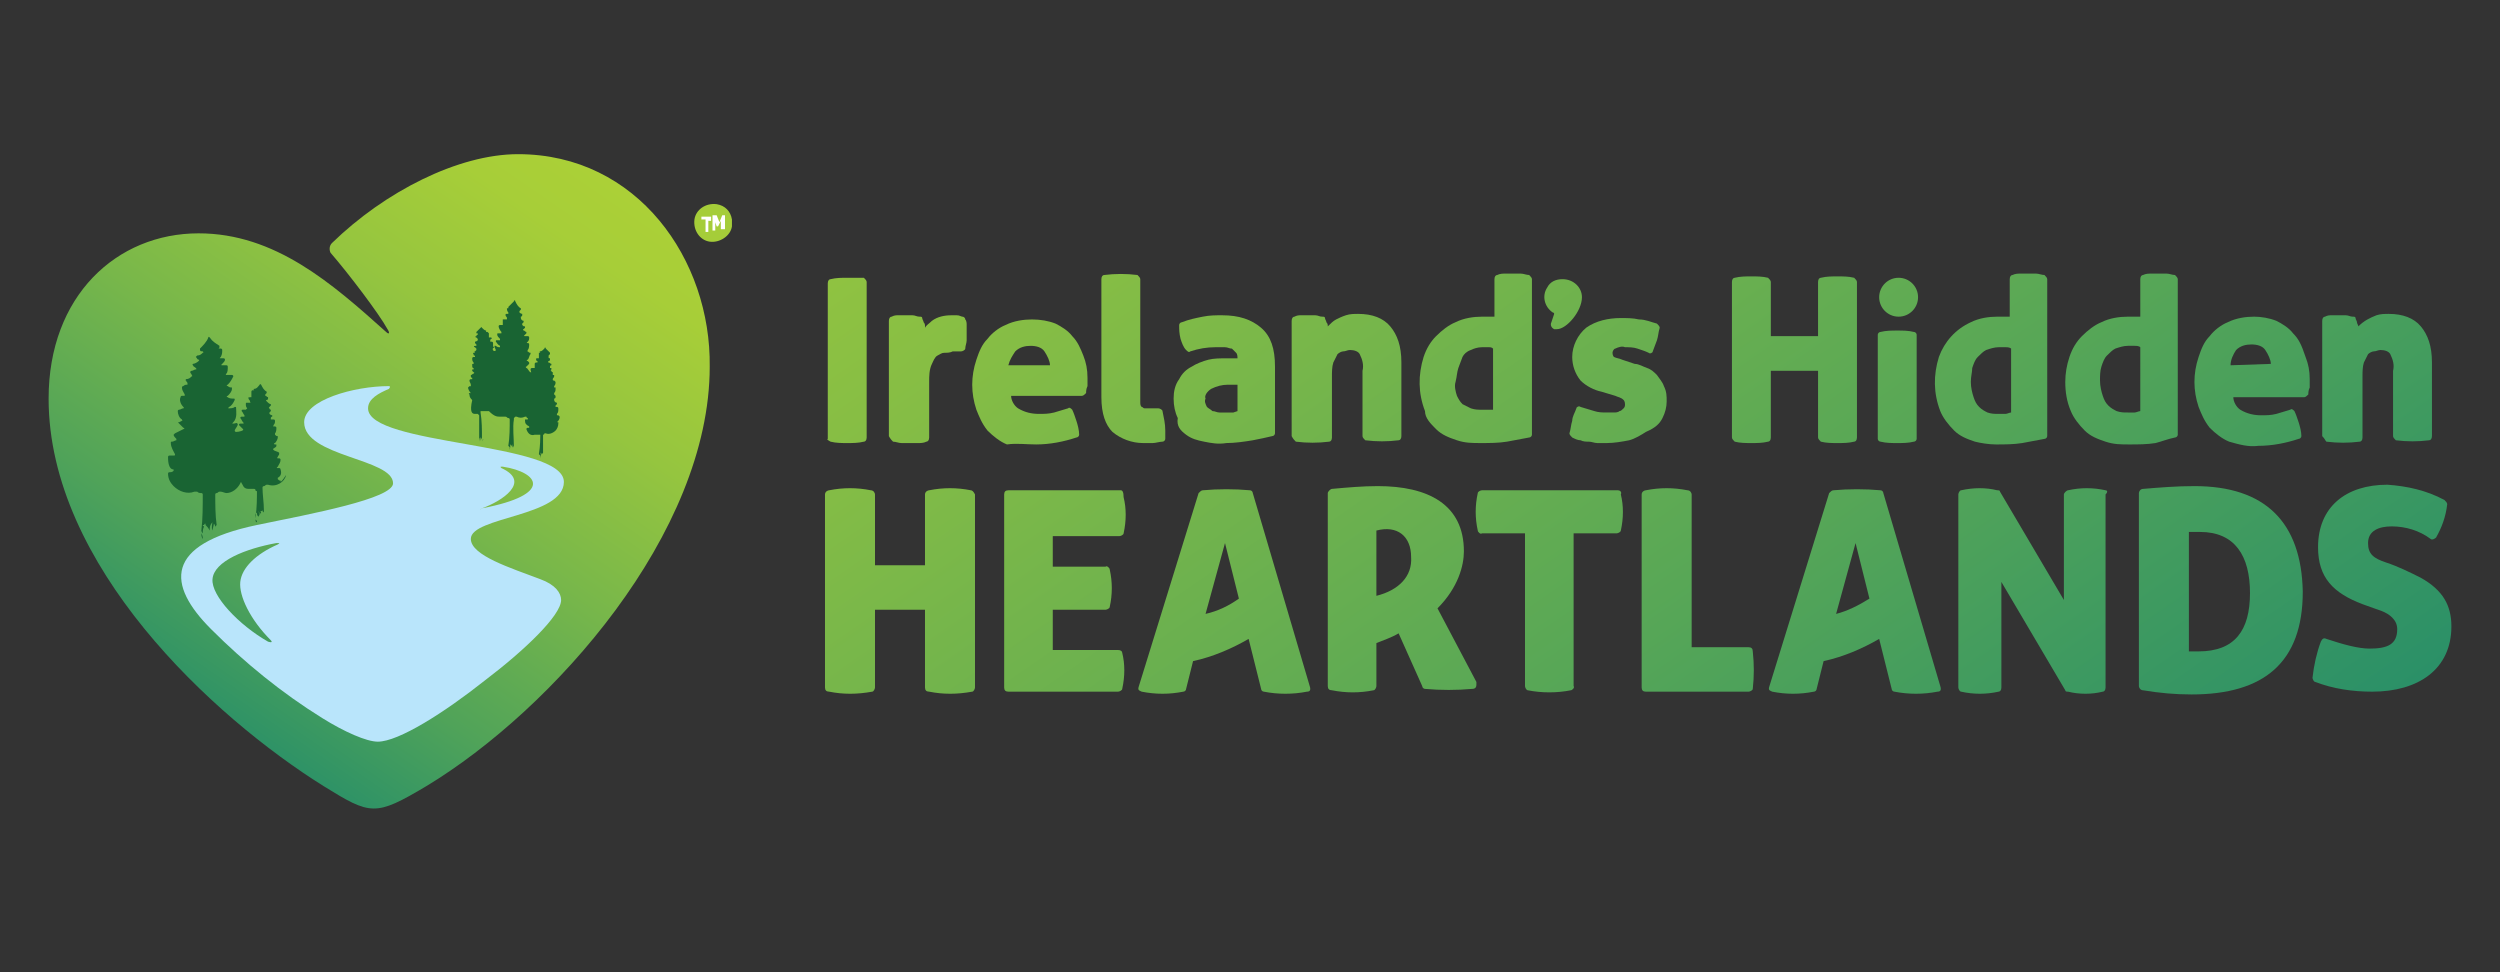 <?xml version="1.0" encoding="utf-8"?>
<!-- Generator: Adobe Illustrator 24.3.0, SVG Export Plug-In . SVG Version: 6.00 Build 0)  -->
<svg version="1.1" id="Layer_1" xmlns="http://www.w3.org/2000/svg" xmlns:xlink="http://www.w3.org/1999/xlink" x="0px" y="0px"
	 viewBox="0 0 180 70" style="enable-background:new 0 0 180 70;" xml:space="preserve">
<rect x="0" y="0" width="180" height="70" fill="#333333" stroke="none"/>
<style type="text/css">
	.st0{fill:url(#SVGID_1_);}
	.st1{fill:#176433;}
	.st2{fill:#196433;}
	.st3{fill:#B9E5FB;}
	.st4{fill:url(#SVGID_2_);}
	.st5{fill:url(#SVGID_3_);}
	.st6{fill:url(#SVGID_4_);}
	.st7{fill:url(#SVGID_5_);}
	.st8{fill:url(#SVGID_6_);}
	.st9{fill:url(#SVGID_7_);}
	.st10{fill:url(#SVGID_8_);}
	.st11{fill:url(#SVGID_9_);}
	.st12{fill:url(#SVGID_10_);}
	.st13{fill:url(#SVGID_11_);}
	.st14{fill:url(#SVGID_12_);}
	.st15{fill:url(#SVGID_13_);}
	.st16{fill:url(#SVGID_14_);}
	.st17{fill:url(#SVGID_15_);}
	.st18{fill:url(#SVGID_16_);}
	.st19{fill:url(#SVGID_17_);}
	.st20{fill:url(#SVGID_18_);}
	.st21{fill:url(#SVGID_19_);}
	.st22{fill:url(#SVGID_20_);}
	.st23{fill:url(#SVGID_21_);}
	.st24{fill:url(#SVGID_22_);}
	.st25{fill:url(#SVGID_23_);}
	.st26{fill:url(#SVGID_24_);}
	.st27{fill:url(#SVGID_25_);}
	.st28{fill:url(#SVGID_26_);}
	.st29{fill:url(#SVGID_27_);}
	.st30{fill:url(#SVGID_28_);}
	.st31{fill:#FFFFFF;}
</style>
<desc>Created with Sketch.</desc>
<g id="Layer_2_1_">
	<g id="Layer_1-2">
		
			<linearGradient id="SVGID_1_" gradientUnits="userSpaceOnUse" x1="6.868" y1="13.014" x2="41.662" y2="63.533" gradientTransform="matrix(1 0 0 -1 0 72)">
			<stop  offset="0" style="stop-color:#007B78"/>
			<stop  offset="0.11" style="stop-color:#1D8A6D"/>
			<stop  offset="0.33" style="stop-color:#50A359"/>
			<stop  offset="0.54" style="stop-color:#78B74A"/>
			<stop  offset="0.72" style="stop-color:#95C53F"/>
			<stop  offset="0.88" style="stop-color:#A7CE38"/>
			<stop  offset="1" style="stop-color:#ADD136"/>
		</linearGradient>
		<path class="st0" d="M37.3,11.1c-4.3,0-9.6,2.7-13.4,6.4c-0.2,0.2-0.2,0.5-0.1,0.7c0,0,0,0,0,0c1.3,1.5,3.5,4.4,4.1,5.5
			c0.2,0.3,0.1,0.4-0.1,0.2c-3.9-3.5-8-7.1-13.5-7.1c-5.9,0-10.8,4.5-10.8,11.9c0,12,11.8,22.9,19.8,27.9c3.4,2.1,3.7,2.2,7.4,0
			c9.1-5.5,20.4-18.2,20.4-30.2C51.2,18.7,45.9,11.1,37.3,11.1z"/>
		<path class="st1" d="M14.5,38.4c0,0.1,0,0.3,0.1,0.4l0,0C14.6,38.7,14.6,38.6,14.5,38.4z"/>
		<path class="st1" d="M18.5,37.6c0-0.1,0-0.1-0.1-0.2C18.4,37.5,18.4,37.6,18.5,37.6C18.4,37.7,18.4,37.7,18.5,37.6
			C18.5,37.6,18.5,37.6,18.5,37.6z"/>
		<path class="st2" d="M20.2,34.6c-0.1,0-0.1,0-0.2-0.1c0,0,0,0,0-0.1c0.2-0.1,0.3-0.3,0.2-0.6c0,0,0-0.1-0.1-0.1H20
			c-0.1,0-0.1,0,0-0.1c0.1-0.2,0.2-0.3,0.2-0.5c0,0,0-0.1-0.1-0.1c0,0,0,0,0,0c0,0-0.1,0-0.1,0c0,0-0.1,0,0-0.1
			c0-0.1,0.1-0.1,0.1-0.2c0,0,0-0.1,0-0.1c-0.1-0.1-0.3-0.1-0.4-0.2c0,0-0.1-0.1,0-0.1c0.1-0.1,0.2-0.1,0.2-0.2c0,0,0-0.1,0-0.1
			L19.8,32c-0.1,0-0.1-0.1,0-0.1c0.1-0.1,0.2-0.3,0.2-0.4c0,0,0-0.1,0-0.1c-0.1,0-0.1,0-0.2-0.1c0,0,0,0,0-0.1
			c0.1-0.1,0.1-0.3,0.1-0.4c0-0.1-0.1-0.1-0.2-0.1c-0.1,0,0,0,0-0.1c0.1-0.1,0.1-0.2,0.1-0.3c0,0,0-0.1-0.1-0.1c-0.1,0-0.1,0-0.2,0
			c0,0,0,0,0-0.1c0,0,0-0.1,0.1-0.1c0,0,0-0.1,0-0.1c-0.1,0-0.2-0.1-0.2-0.1c0,0,0-0.1,0-0.1c0,0,0.1-0.1,0.1-0.1c0,0,0-0.1,0-0.1
			c0,0,0,0,0,0c0,0-0.1,0-0.1-0.1c0,0-0.1,0,0-0.1c0,0,0.1-0.1,0.1-0.1c0,0,0-0.1,0-0.1c0,0,0,0,0,0c-0.1,0-0.2-0.1-0.3-0.2
			c0,0-0.1-0.1,0-0.1c0.1,0,0.1-0.1,0.1-0.1c0,0,0-0.1,0-0.1c-0.1,0-0.1-0.1-0.2-0.1c0,0,0,0,0-0.1c0,0,0.1-0.1,0.1-0.1
			c0,0,0-0.1,0-0.1c0,0,0,0,0,0c-0.2-0.1-0.3-0.3-0.4-0.5c0,0-0.1-0.1-0.1,0c0,0,0,0,0,0c-0.1,0.1-0.2,0.3-0.4,0.3
			c-0.1,0,0,0.1,0,0.1c0.1,0.1,0,0,0,0c0,0-0.1,0-0.1,0c0,0-0.1,0-0.1,0.1c0,0.1,0,0.2,0,0.3c0,0,0,0,0,0.1c-0.1,0-0.3,0-0.2,0.1
			c0,0.1,0.1,0.1,0.1,0.2c0,0.1,0.1,0.1,0,0.1c-0.1,0-0.1,0-0.2,0c-0.1,0-0.1,0-0.1,0.1c0,0.1,0,0.2,0.1,0.3c0,0,0,0-0.1,0.1
			c-0.1,0-0.1,0-0.2,0c-0.1,0-0.1,0-0.1,0.1c0.1,0.1,0.1,0.2,0.2,0.3c0,0,0,0.1,0,0.1l-0.2,0c0,0-0.1,0-0.1,0.1c0,0,0,0,0,0
			c0.1,0.1,0.1,0.2,0.2,0.3c0,0,0.1,0.1,0,0.1c-0.1,0-0.2,0-0.2,0c-0.1,0-0.1,0.1-0.1,0.1c0.1,0.1,0.2,0.2,0.3,0.3
			c0.1,0.1-0.3,0.2-0.5,0.2c-0.1,0-0.1-0.1-0.1-0.1c0-0.1,0.3-0.4,0.2-0.5c-0.1-0.1-0.1,0-0.3,0c-0.1,0-0.1,0,0-0.1
			c0.3-0.3,0.2-0.8,0.2-1c0-0.1,0-0.1-0.1-0.1c-0.1,0.1-0.3,0.1-0.4,0.1c-0.1,0-0.1,0,0-0.1c0.2-0.1,0.3-0.3,0.4-0.5
			c0-0.1,0-0.1-0.1-0.1c-0.1,0-0.3,0-0.4-0.1c-0.1,0-0.1-0.1,0-0.1c0.1-0.1,0.3-0.3,0.3-0.5c0,0,0-0.1,0-0.1c0,0,0,0,0,0
			c-0.1,0-0.2,0-0.3-0.1c-0.1,0-0.1-0.1,0-0.1c0.2-0.2,0.3-0.4,0.4-0.6c0,0,0-0.1-0.1-0.1c0,0,0,0,0,0c-0.1,0-0.3,0-0.4,0
			c0,0-0.1,0,0-0.1c0.1-0.1,0.1-0.3,0.1-0.5c0,0,0-0.1-0.1-0.1c-0.1,0-0.2,0-0.3,0c-0.1,0-0.1,0,0-0.1c0.1-0.1,0.2-0.2,0.2-0.3
			c0,0,0-0.1-0.1-0.1c-0.1,0-0.2,0-0.2,0c-0.1,0-0.1,0,0-0.1c0.1-0.2,0.1-0.3,0.1-0.5c0,0,0-0.1-0.1-0.1c-0.1,0-0.1,0-0.2,0
			c0,0,0,0,0,0c0,0,0.1,0,0.1-0.1c0,0,0-0.1,0-0.1c0,0,0,0,0,0c-0.3-0.2-0.5-0.3-0.7-0.6c0,0-0.1-0.1-0.1,0
			c-0.1,0.3-0.4,0.6-0.6,0.8c0,0,0,0.1,0,0.1c0,0,0,0,0,0c0,0.1,0.1,0.1,0.2,0.1c0,0,0.1,0.1,0,0.1c-0.1,0.1-0.2,0.2-0.4,0.2
			c0,0-0.1,0.1-0.1,0.1c0,0,0,0,0,0c0.1,0.1,0.1,0.2,0.2,0.2c0.1,0,0,0.1,0,0.1c-0.1,0.1-0.3,0.2-0.4,0.2c0,0-0.1,0.1,0,0.1
			c0,0,0,0,0,0c0,0.1,0.1,0.1,0.2,0.2c0,0,0.1,0.1,0,0.1c-0.1,0-0.2,0.1-0.3,0.1c0,0-0.1,0-0.1,0.1c0,0,0,0,0,0
			c0,0.1,0.1,0.1,0.1,0.2c0,0,0.1,0.1,0,0.1c-0.1,0.1-0.2,0.2-0.4,0.2c0,0-0.1,0.1,0,0.1c0,0,0,0,0,0c0,0.1,0.1,0.1,0.1,0.2
			c0,0,0,0.1,0,0.1c-0.1,0-0.2,0-0.3,0.1c0,0-0.1,0-0.1,0.1c0,0,0,0,0,0c0,0.2,0.1,0.3,0.2,0.5c0,0,0,0.1,0,0.1c-0.1,0-0.1,0-0.2,0
			c0,0-0.1,0-0.1,0.1c-0.1,0.2,0,0.5,0.2,0.7c0.1,0.1,0,0.1,0,0.1c-0.1,0-0.2,0.1-0.3,0.1c0,0-0.1,0-0.1,0.1c0,0.2,0.1,0.5,0.3,0.6
			c0,0.1,0.1,0.1,0,0.1l-0.2,0.1c-0.1,0-0.1,0,0,0.1c0.1,0.1,0.2,0.2,0.3,0.3c0.1,0,0.1,0.1,0,0.1c-0.2,0.1-0.4,0.2-0.6,0.3
			c0,0-0.1,0.1-0.1,0.1c0,0.1,0.1,0.2,0.2,0.3c0,0,0,0.1,0,0.1c-0.1,0-0.2,0.1-0.3,0.1c-0.1,0-0.1,0-0.1,0.1c0,0.3,0.2,0.6,0.3,0.8
			c0,0.1,0,0.1-0.1,0.1c-0.1,0-0.2,0-0.3,0c0,0-0.1,0-0.1,0.1c0,0,0,0,0,0c0,0.2,0,0.9,0.4,0.9c0,0,0,0,0,0.1
			c-0.1,0.1-0.2,0.1-0.3,0.1c0,0-0.1,0-0.1,0.1c0,0.4,0.2,0.7,0.4,0.9c0.4,0.4,1,0.6,1.5,0.4c0.1,0,0.1,0,0.2,0
			c0.1,0.1,0.2,0.1,0.3,0.1c0.1,0,0.1,0.1,0.1,0.1c0,0.8,0,1.8-0.1,2.6c0,0.1,0.1,0.2,0.1,0.2c0-0.2,0-0.3,0.1-0.5
			c0,0-0.1,0-0.1-0.1c0,0,0.1,0,0.1,0c0,0,0-0.1,0.1-0.1c0,0,0,0,0,0.1c0.1,0.1,0.2,0.2,0.3,0.4c0-0.2,0-0.4,0.2-0.6
			c0,0-0.1,0.4,0,0.6l0,0c0-0.1,0.1-0.4,0.1-0.5c0.1,0.1,0.1,0.2,0.1,0.3c0-0.1,0-0.1,0.1-0.2c-0.1-0.7-0.1-1.5-0.1-2.2
			c0,0,0-0.1,0.1-0.1c0.1,0,0.1-0.1,0.2-0.1c0.1,0,0,0,0.1,0c0.1,0,0.3,0.1,0.4,0.1c0.4,0,0.8-0.3,1-0.7c0-0.1,0.1-0.1,0.1,0
			c0.1,0.1,0.1,0.4,0.5,0.4c0.1,0,0.3,0,0.4,0c0,0,0.1,0,0.1,0.1s0.1,0,0.1,0.1c0,0.4,0,1.2-0.1,1.8c0,0,0,0.1,0,0.1
			c0,0-0.1-0.3,0.1-0.4c0,0.1,0,0.2,0.1,0.3c0.1-0.1,0.1-0.2,0-0.4c0.1,0.1,0.1,0.2,0.1,0.3c0-0.1,0.1-0.2,0.1-0.2
			c0,0,0-0.1-0.1-0.1c0,0,0.1,0,0.1,0c0,0,0.1,0,0.1-0.1c0,0,0,0.1,0,0.1c0,0,0.1,0.1,0.1,0.1c0-0.1,0-0.1,0-0.2l0,0
			c0-0.5-0.1-1.1-0.1-1.6c0,0,0-0.1,0.1-0.1c0.1,0,0.1-0.1,0.2-0.1c0,0,0,0,0.1,0c0.6,0.2,1.2-0.2,1.3-0.7
			C20.2,34.8,20.2,34.7,20.2,34.6C20.2,34.6,20.2,34.6,20.2,34.6z"/>
		<path class="st1" d="M36.9,32.2C36.9,32.3,36.9,32.3,36.9,32.2C36.9,32.3,36.9,32.3,36.9,32.2C36.9,32.3,36.9,32.2,36.9,32.2z"/>
		<path class="st1" d="M36.6,32.2C36.6,32.2,36.6,32.3,36.6,32.2L36.6,32.2c0,0,0,0,0-0.1C36.6,32.1,36.6,32.2,36.6,32.2z"/>
		<path class="st1" d="M36.9,32c0,0.1,0,0.1,0,0.2C37,32.2,37,32.2,36.9,32C37,32.1,37,32.1,36.9,32z"/>
		<path class="st1" d="M37.1,32.4L37.1,32.4C37.1,32.4,37.1,32.3,37.1,32.4C37.1,32.3,37.1,32.4,37.1,32.4z"/>
		<path class="st1" d="M34.9,31.8C34.9,31.8,34.9,31.7,34.9,31.8C34.9,31.8,34.9,31.8,34.9,31.8L34.9,31.8z"/>
		<path class="st1" d="M37,32.2L37,32.2C37,32.2,37,32.2,37,32.2C37,32.3,37,32.3,37,32.3C37,32.3,37,32.2,37,32.2z"/>
		<path class="st2" d="M34.2,29.8c0,0,0.1,0,0.1,0c0,0,0.1,0,0.1,0c0,0,0.1,0.1,0.1,0.1c0,0.2,0,1.2,0,1.9c0,0,0,0,0,0
			s0-0.3,0.1-0.3c0,0.1-0.1,0.2-0.1,0.3c0-0.1,0.1-0.2,0.1-0.2c0,0,0,0,0-0.1c0,0,0,0,0,0l0,0l0,0c0,0.1,0.1,0.2,0,0.2
			c0-0.1,0.1-0.1,0.1-0.2c0-0.5,0-1.2-0.1-1.8c0,0,0-0.1,0-0.1l0.1,0c0,0,0.1,0,0.1,0c0.1,0,0.2,0,0.3,0c0,0,0.1,0,0.1,0
			C35.6,30,35.8,30,36,30c0.1,0,0.1,0,0.2,0c0.1,0,0.1,0,0.2,0c0.1,0,0.1,0.1,0.2,0.1c0,0,0.1,0,0.1,0.1c0,0.6,0,1.3-0.1,1.9
			c0,0,0.1,0.1,0.1,0.1c0,0,0-0.1,0-0.1c0,0,0-0.1-0.1-0.1c0,0,0.1,0.1,0.1,0.1c0,0,0,0,0,0c0,0,0,0,0,0.1c0,0.1,0,0.2,0,0.2h0
			c0-0.1,0.1-0.3,0-0.4c0.1,0,0.1,0.1,0.1,0.2c0-0.1,0-0.1,0.1-0.2c0,0,0,0.1,0,0.1c0.1,0,0.1,0,0.1,0.1l0,0c0-0.7-0.1-1.4,0-2
			c0,0,0-0.1,0-0.1l0.1-0.1c0,0,0.1,0,0.1,0c0.2,0.1,0.4,0.1,0.6,0c0,0,0.1,0,0.1,0c0,0,0,0.1,0.1,0.1c0,0,0,0.1,0,0.1l-0.1,0
			c0,0-0.1,0-0.1,0c0,0,0,0,0,0c0,0,0,0.1,0,0.1c0,0.2,0.1,0.3,0.3,0.4c0,0,0,0,0,0.1H38c0,0-0.1,0-0.1,0.1c0.1,0.3,0.3,0.5,0.6,0.4
			c0.1,0,0.1,0,0.2,0c0,0,0.1,0,0.1,0l0.1,0c0,0,0,0,0,0.1s0,0.7-0.1,1.3c0,0,0.1,0.1,0.1,0.1c0,0,0-0.1,0-0.1c0,0,0-0.1-0.1-0.1
			c0,0,0.1,0.1,0.1,0.1l0,0c0,0,0,0,0,0.1c0,0.1,0,0.2,0,0.2l0,0c0-0.1,0.1-0.3,0-0.4c0.1,0,0.1,0.1,0.1,0.2c0-0.1,0-0.1,0.1-0.2
			c0-0.4,0-0.9,0-1.2c0,0,0,0,0-0.1c0,0,0.1,0,0.1-0.1c0,0,0.1,0,0.1,0c0.2,0.1,0.5,0,0.7-0.2c0.1-0.1,0.2-0.3,0.2-0.5
			c0,0,0-0.1,0-0.1c0,0-0.1,0-0.1,0c0,0,0,0,0,0c0.1-0.1,0.2-0.2,0.2-0.4c0,0,0,0-0.1-0.1h-0.1c0,0,0,0,0-0.1
			c0.1-0.1,0.1-0.2,0.1-0.4c0,0,0-0.1-0.1-0.1c0,0-0.1,0-0.1,0c0,0,0,0,0-0.1c0,0,0.1-0.1,0.1-0.1c0,0,0-0.1,0-0.1c0,0,0,0,0,0
			c-0.1,0-0.2-0.1-0.2-0.2c0,0,0-0.1,0-0.1c0.1,0,0.1-0.1,0.1-0.1c0,0,0-0.1,0-0.1l-0.1-0.1c0,0,0,0,0-0.1c0.1-0.1,0.1-0.2,0.1-0.3
			c0,0,0,0,0-0.1l-0.1,0c0,0,0,0,0-0.1c0.1-0.1,0.1-0.2,0.1-0.3c0,0,0,0-0.1-0.1c-0.1,0-0.1,0-0.1-0.1c0-0.1,0.1-0.1,0.1-0.2
			c0,0,0-0.1,0-0.1c0,0-0.1,0-0.1,0c0,0,0,0,0,0l0-0.1c0,0,0-0.1,0-0.1c-0.1,0-0.1-0.1-0.1-0.1c-0.1,0,0-0.1,0-0.1
			c0-0.1,0-0.1,0-0.1c0,0-0.1,0-0.1,0c0,0,0,0,0-0.1c0,0,0-0.1,0.1-0.1c0,0,0-0.1,0-0.1c-0.1,0-0.1-0.1-0.2-0.1c-0.1,0,0-0.1,0-0.1
			c0,0,0.1,0,0.1-0.1c0-0.1,0-0.1,0-0.1c-0.1,0-0.1,0-0.1-0.1c0,0,0,0,0-0.1c0,0,0,0,0.1-0.1c0,0,0-0.1,0-0.1
			c-0.1-0.1-0.2-0.2-0.3-0.3c0-0.1-0.1-0.1-0.1,0c-0.1,0.1-0.2,0.2-0.3,0.2c-0.1,0,0,0.1,0,0.1s0,0,0,0c0,0,0,0-0.1,0c0,0,0,0,0,0.1
			c0,0.1,0,0.1,0,0.2c0,0,0,0.1,0,0.1h-0.1c-0.1,0-0.1,0-0.1,0.1c0,0,0,0.1,0.1,0.1c0,0,0,0.1,0,0.1c-0.1,0-0.2,0-0.2,0.1
			c0,0.1,0,0.1,0,0.2c0,0,0,0.1,0,0.1c0,0-0.2,0-0.2,0c0,0-0.1,0-0.1,0.1c0,0.1,0.1,0.3,0,0.2c-0.1,0-0.2-0.3-0.3-0.3
			c-0.1-0.1,0-0.1,0-0.1c0.1-0.1,0.1-0.1,0.2-0.2c0,0,0-0.1,0-0.1l-0.1-0.1c-0.1,0-0.1-0.1,0-0.1c0.1-0.1,0.1-0.3,0.2-0.4
			c0,0,0,0,0-0.1c-0.1,0-0.1,0-0.2-0.1c-0.1,0,0,0,0-0.1c0.1-0.1,0.1-0.3,0.1-0.4c0,0,0-0.1-0.1-0.1H38c-0.1,0-0.1,0,0-0.1
			c0.1-0.1,0.1-0.2,0.1-0.3c0,0,0-0.1-0.1-0.1c-0.1,0-0.1,0-0.2,0c-0.1,0-0.1,0,0-0.1l0.1-0.1c0,0,0-0.1,0-0.1
			c-0.1,0-0.1-0.1-0.2-0.1c0,0-0.1-0.1,0-0.1c0,0,0.1-0.1,0.1-0.1c0-0.1,0-0.1,0-0.1c-0.1,0-0.1,0-0.2-0.1c0,0,0,0,0-0.1
			c0,0,0.1-0.1,0.1-0.1c0,0,0-0.1,0-0.1c-0.1,0-0.2-0.1-0.2-0.2c0,0,0-0.1,0-0.1c0.1,0,0.1-0.1,0.1-0.1c0-0.1,0-0.1,0-0.1
			c-0.1,0-0.2-0.1-0.2-0.1c0,0,0,0,0-0.1c0,0,0.1-0.1,0.1-0.1c0,0,0-0.1,0-0.1c0,0,0,0,0,0c-0.2-0.1-0.3-0.3-0.4-0.5
			c0-0.1-0.1-0.1-0.1,0c-0.2,0.2-0.3,0.3-0.4,0.4c0,0,0,0.1,0,0.1c0,0,0,0,0.1,0c0,0,0,0,0,0c0,0-0.1,0-0.1,0c0,0,0,0-0.1,0
			c0,0.1,0,0.2,0.1,0.3c0,0,0,0.1,0,0.1h-0.1c-0.1,0-0.1,0-0.1,0.1c0,0.1,0.1,0.1,0.1,0.2c0,0,0,0.1,0,0.1c-0.1,0-0.1,0-0.2,0
			c0,0-0.1,0-0.1,0c0,0,0,0,0,0c0,0.1,0,0.2,0,0.3c0,0.1,0,0.1,0,0.1c-0.1,0-0.2,0-0.2,0c0,0-0.1,0-0.1,0.1c0,0.1,0.1,0.3,0.2,0.4
			c0,0,0,0.1,0,0.1c-0.1,0-0.1,0-0.2,0c-0.1,0-0.1,0-0.1,0.1c0,0.1,0.1,0.2,0.2,0.3c0,0,0,0.1,0,0.1c-0.1,0-0.1,0-0.2,0
			c-0.1,0-0.1,0-0.1,0.1c0.1,0.1,0.1,0.2,0.3,0.3c0,0,0,0.1,0,0.1c-0.1,0-0.2,0-0.3-0.1c0,0-0.1,0-0.1,0c0,0.1,0.1,0.3,0.1,0.3
			c0,0.1-0.2,0.1-0.2,0c-0.1-0.1,0.1-0.2,0.1-0.2s-0.1,0-0.1-0.1c0-0.1,0-0.1,0-0.2c0,0,0-0.1-0.1-0.1c0,0-0.1,0-0.1,0
			c0,0,0,0,0-0.1c0,0,0-0.1,0.1-0.1c0-0.1,0-0.1-0.1-0.1h-0.1c0,0,0,0,0-0.1c0-0.1,0-0.1,0-0.2c0,0,0,0-0.1-0.1H35c0,0,0,0,0,0
			c0,0,0,0,0-0.1c0,0,0,0,0,0c-0.1,0-0.2-0.1-0.3-0.2c0-0.1-0.1,0-0.1,0c-0.1,0.1-0.2,0.2-0.3,0.3c0,0,0,0,0,0.1c0,0,0,0,0.1,0
			c0,0,0,0,0,0.1c0,0-0.1,0-0.1,0.1c-0.1,0-0.1,0.1,0,0.1c0,0,0,0,0.1,0.1c0,0,0,0,0,0.1c0,0-0.1,0.1-0.2,0.1c0,0,0,0,0,0.1
			c0,0,0,0,0.1,0.1c0,0,0,0,0,0.1c0,0-0.1,0-0.1,0c-0.1,0-0.1,0.1,0,0.1c0,0,0,0,0.1,0.1c0,0,0,0.1,0,0.1c0,0-0.1,0.1-0.1,0.1
			c0,0-0.1,0,0,0.1l0,0c0,0,0,0,0,0c0,0-0.1,0-0.1,0c0,0-0.1,0,0,0.1c0,0.1,0,0.1,0.1,0.1c0,0.1,0,0.1,0,0.1h-0.1c0,0-0.1,0-0.1,0.1
			c0,0.1,0,0.2,0.1,0.3c0,0,0,0.1,0,0.1l-0.1,0c0,0,0,0,0,0.1c0,0.1,0,0.2,0.1,0.2c0,0,0,0.1,0,0.1l-0.1,0c0,0,0,0,0,0.1
			c0,0,0,0,0,0c0,0,0.1,0.1,0.1,0.1c0.1,0,0,0.1,0,0.1c-0.1,0-0.1,0.1-0.2,0.1c0,0,0,0,0,0.1c0,0,0,0.1,0.1,0.1c0,0,0,0,0,0.1
			c0,0-0.1,0-0.1,0c0,0-0.1,0-0.1,0.1c0,0.1,0.1,0.2,0.1,0.3c0,0,0,0,0,0.1h-0.1c0,0,0,0-0.1,0.1c0,0.1,0.1,0.3,0.2,0.4c0,0,0,0,0,0
			c0,0-0.1,0-0.1,0c0,0-0.1,0,0,0.1c0,0.2,0.1,0.3,0.2,0.4C33.8,29.7,34,29.8,34.2,29.8z"/>
		<path class="st1" d="M38.8,32.8C38.8,32.8,38.9,32.8,38.8,32.8L38.8,32.8c0,0,0-0.1,0-0.1C38.8,32.7,38.8,32.7,38.8,32.8z"/>
		<path class="st1" d="M39.2,32.6L39.2,32.6C39.2,32.6,39.2,32.6,39.2,32.6L39.2,32.6c0,0.1,0,0.1,0,0.2l0,0V32.6L39.2,32.6z"/>
		<path class="st1" d="M39.1,32.9L39.1,32.9C39.1,32.9,39.1,32.8,39.1,32.9C39.1,32.9,39.1,32.9,39.1,32.9z"/>
		<path class="st1" d="M34.7,31.8c0-0.1,0.1-0.1,0.1-0.2C34.7,31.7,34.7,31.8,34.7,31.8z"/>
		<path class="st3" d="M38.9,41.7c-2.1-0.8-5-1.7-5-2.9c0-1.6,6.7-1.6,6.7-4.1c0-2.9-14.1-2.6-14.1-5.3c0-0.7,0.8-1.1,1.5-1.4
			c0.1-0.1,0.1-0.2,0-0.2c-2.5,0-6.1,1-6.1,2.6c0,2.5,6.4,2.6,6.4,4.4c0,1.1-5.9,2.2-9.8,3c-6.7,1.4-6.5,4.3-3.3,7.5
			c2.4,2.4,5.1,4.6,8,6.4c1.6,1,3.2,1.7,4,1.7c1.5,0,4.8-2.1,7.7-4.4c2.9-2.2,5.5-4.7,5.5-5.8C40.4,42.7,40,42.1,38.9,41.7z
			 M34.7,36.6c1.4-0.5,3.6-1.9,1.4-2.9c-0.1-0.1-0.1-0.1,0.1-0.1C38.8,34,39.9,35.6,34.7,36.6C34.6,36.7,34.5,36.7,34.7,36.6z
			 M20,39.2c-1.6,0.7-2.6,1.7-2.7,2.7s0.7,2.7,2.2,4.2c0.1,0.1,0.1,0.2-0.2,0.1c-2.1-1.2-4.1-3.3-4-4.5c0.1-1.3,2.4-2.2,4.6-2.6
			C20.1,39.1,20.2,39.1,20,39.2z"/>
		
			<linearGradient id="SVGID_2_" gradientUnits="userSpaceOnUse" x1="6.869" y1="-0.167" x2="53.426" y2="58.592" gradientTransform="matrix(1 0 0 -1 0 72)">
			<stop  offset="0" style="stop-color:#0077BF"/>
			<stop  offset="0.14" style="stop-color:#0F7EB6"/>
			<stop  offset="0.4" style="stop-color:#36909D"/>
			<stop  offset="0.47" style="stop-color:#419596"/>
			<stop  offset="0.7" style="stop-color:#73B168"/>
			<stop  offset="0.92" style="stop-color:#A5CD39"/>
		</linearGradient>
		<path class="st4" d="M51.6,14.7c-0.8-0.1-1.5,0.4-1.6,1.1c-0.1,0.8,0.4,1.5,1.1,1.6s1.5-0.4,1.6-1.1c0-0.2,0-0.3,0-0.5
			C52.6,15.2,52.2,14.8,51.6,14.7z"/>
		
			<linearGradient id="SVGID_3_" gradientUnits="userSpaceOnUse" x1="193.214" y1="-2.294" x2="102.129" y2="129.756" gradientTransform="matrix(1 0 0 -1 0 72)">
			<stop  offset="0" style="stop-color:#007B78"/>
			<stop  offset="9.000000e-02" style="stop-color:#158570"/>
			<stop  offset="0.41" style="stop-color:#56A657"/>
			<stop  offset="0.68" style="stop-color:#85BD45"/>
			<stop  offset="0.88" style="stop-color:#A2CC3A"/>
			<stop  offset="1" style="stop-color:#ADD136"/>
		</linearGradient>
		<path class="st5" d="M174.3,41.6c-0.8-0.4-1.6-0.8-2.5-1.1c-0.9-0.3-1.3-0.6-1.3-1.4c0-0.9,0.8-1.2,1.7-1.2c1,0,2,0.3,2.8,0.9
			c0.1,0.1,0.3,0,0.4-0.1c0.4-0.7,0.7-1.5,0.8-2.4c0-0.1-0.1-0.2-0.2-0.3c-1.3-0.7-2.7-1-4.1-1.1c-3,0-5,1.6-5,4.5
			c0,2.2,1.1,3.3,3.2,4.1l1.4,0.5c0.5,0.2,1.1,0.6,1.1,1.3c0,1.1-0.7,1.4-2,1.4c-0.8,0-1.9-0.3-3.1-0.7c-0.2-0.1-0.3,0-0.4,0.2
			c-0.3,0.8-0.5,1.7-0.6,2.6c0,0.1,0.1,0.3,0.2,0.3c1.3,0.5,2.7,0.7,4.1,0.7c3.3,0,5.7-1.6,5.7-4.7
			C176.5,43.6,175.9,42.5,174.3,41.6z"/>
		
			<linearGradient id="SVGID_4_" gradientUnits="userSpaceOnUse" x1="121.026" y1="-52.084" x2="29.945" y2="79.967" gradientTransform="matrix(1 0 0 -1 0 72)">
			<stop  offset="0" style="stop-color:#007B78"/>
			<stop  offset="9.000000e-02" style="stop-color:#158570"/>
			<stop  offset="0.41" style="stop-color:#56A657"/>
			<stop  offset="0.68" style="stop-color:#85BD45"/>
			<stop  offset="0.88" style="stop-color:#A2CC3A"/>
			<stop  offset="1" style="stop-color:#ADD136"/>
		</linearGradient>
		<path class="st6" d="M69.9,35.3c-1-0.2-2-0.2-3,0c-0.1,0-0.3,0.1-0.3,0.3v5.1H63v-5.1c0-0.1-0.1-0.3-0.3-0.3c-1-0.2-2-0.2-3,0
			c-0.1,0-0.3,0.1-0.3,0.3v13.9c0,0.2,0.1,0.3,0.3,0.3c1,0.2,2,0.2,3.1,0c0.1,0,0.2-0.2,0.2-0.3v-5.6h3.6v5.6c0,0.2,0.1,0.3,0.3,0.3
			c1,0.2,2,0.2,3.1,0c0.1,0,0.2-0.2,0.2-0.3V35.6C70.1,35.4,70,35.3,69.9,35.3z"/>
		
			<linearGradient id="SVGID_5_" gradientUnits="userSpaceOnUse" x1="153.922" y1="-29.393" x2="62.842" y2="102.657" gradientTransform="matrix(1 0 0 -1 0 72)">
			<stop  offset="0" style="stop-color:#007B78"/>
			<stop  offset="9.000000e-02" style="stop-color:#158570"/>
			<stop  offset="0.41" style="stop-color:#56A657"/>
			<stop  offset="0.68" style="stop-color:#85BD45"/>
			<stop  offset="0.88" style="stop-color:#A2CC3A"/>
			<stop  offset="1" style="stop-color:#ADD136"/>
		</linearGradient>
		<path class="st7" d="M116.5,35.3h-9.8c-0.1,0-0.3,0.1-0.3,0.2c-0.2,0.9-0.2,1.8,0,2.7c0,0.1,0.2,0.3,0.3,0.2h3.1v11
			c0,0.1,0.1,0.3,0.2,0.3c1,0.2,2.1,0.2,3.1,0c0.1,0,0.3-0.2,0.2-0.3v-11h3.1c0.1,0,0.3-0.1,0.3-0.2c0.2-0.9,0.2-1.8,0-2.6
			C116.8,35.4,116.6,35.3,116.5,35.3z"/>
		
			<linearGradient id="SVGID_6_" gradientUnits="userSpaceOnUse" x1="135.446" y1="-42.136" x2="44.362" y2="89.914" gradientTransform="matrix(1 0 0 -1 0 72)">
			<stop  offset="0" style="stop-color:#007B78"/>
			<stop  offset="9.000000e-02" style="stop-color:#158570"/>
			<stop  offset="0.41" style="stop-color:#56A657"/>
			<stop  offset="0.68" style="stop-color:#85BD45"/>
			<stop  offset="0.88" style="stop-color:#A2CC3A"/>
			<stop  offset="1" style="stop-color:#ADD136"/>
		</linearGradient>
		<path class="st8" d="M90.2,35.5c0-0.1-0.1-0.2-0.2-0.2c-1.1-0.1-2.3-0.1-3.4,0c-0.1,0-0.2,0.1-0.3,0.2L82,49.4
			c-0.1,0.3,0,0.3,0.2,0.4c1,0.2,2,0.2,3,0c0.1,0,0.2-0.1,0.2-0.2l0.5-2c1.4-0.3,2.8-0.9,4-1.6l0.9,3.6c0,0.1,0.1,0.2,0.2,0.2
			c1,0.2,2.1,0.2,3.1,0c0.2,0,0.3-0.1,0.2-0.4L90.2,35.5z M86.8,44.2l1.4-5.1l1,4C88.5,43.6,87.7,44,86.8,44.2z"/>
		
			<linearGradient id="SVGID_7_" gradientUnits="userSpaceOnUse" x1="166.189" y1="-20.933" x2="75.105" y2="111.117" gradientTransform="matrix(1 0 0 -1 0 72)">
			<stop  offset="0" style="stop-color:#007B78"/>
			<stop  offset="9.000000e-02" style="stop-color:#158570"/>
			<stop  offset="0.41" style="stop-color:#56A657"/>
			<stop  offset="0.68" style="stop-color:#85BD45"/>
			<stop  offset="0.88" style="stop-color:#A2CC3A"/>
			<stop  offset="1" style="stop-color:#ADD136"/>
		</linearGradient>
		<path class="st9" d="M135.6,35.5c0-0.1-0.1-0.2-0.2-0.2c-1.1-0.1-2.3-0.1-3.4,0c-0.1,0-0.2,0.1-0.3,0.2l-4.3,13.9
			c-0.1,0.3,0,0.3,0.2,0.4c1,0.2,2,0.2,3,0c0.1,0,0.2-0.1,0.2-0.2l0.5-2c1.4-0.3,2.8-0.9,4-1.6l0.9,3.6c0,0.1,0.1,0.2,0.2,0.2
			c1,0.2,2.1,0.2,3.1,0c0.2,0,0.3-0.1,0.2-0.4L135.6,35.5z M132.2,44.2l1.4-5.1l1,4C133.8,43.6,133,44,132.2,44.2z"/>
		
			<linearGradient id="SVGID_8_" gradientUnits="userSpaceOnUse" x1="129.058" y1="-46.544" x2="37.974" y2="85.507" gradientTransform="matrix(1 0 0 -1 0 72)">
			<stop  offset="0" style="stop-color:#007B78"/>
			<stop  offset="9.000000e-02" style="stop-color:#158570"/>
			<stop  offset="0.41" style="stop-color:#56A657"/>
			<stop  offset="0.68" style="stop-color:#85BD45"/>
			<stop  offset="0.88" style="stop-color:#A2CC3A"/>
			<stop  offset="1" style="stop-color:#ADD136"/>
		</linearGradient>
		<path class="st10" d="M80.7,35.3h-8.1c-0.2,0-0.3,0.1-0.3,0.3c0,0,0,0,0,0v13.9c0,0.2,0.1,0.3,0.3,0.3c0,0,0,0,0,0h7.9
			c0.1,0,0.3-0.1,0.3-0.2c0.2-0.9,0.2-1.8,0-2.6c0-0.1-0.1-0.2-0.3-0.2h-4.7v-2.9h3.8c0.1,0,0.3-0.1,0.3-0.2c0.2-0.9,0.2-1.8,0-2.7
			c0-0.1-0.2-0.3-0.3-0.2h-3.8v-2.2h4.8c0.1,0,0.3-0.1,0.3-0.2c0.2-0.9,0.2-1.8,0-2.6C80.9,35.4,80.8,35.3,80.7,35.3z"/>
		
			<linearGradient id="SVGID_9_" gradientUnits="userSpaceOnUse" x1="144.583" y1="-35.835" x2="53.499" y2="96.215" gradientTransform="matrix(1 0 0 -1 0 72)">
			<stop  offset="0" style="stop-color:#007B78"/>
			<stop  offset="9.000000e-02" style="stop-color:#158570"/>
			<stop  offset="0.41" style="stop-color:#56A657"/>
			<stop  offset="0.68" style="stop-color:#85BD45"/>
			<stop  offset="0.88" style="stop-color:#A2CC3A"/>
			<stop  offset="1" style="stop-color:#ADD136"/>
		</linearGradient>
		<path class="st11" d="M103.5,43.8c1.5-1.5,1.9-3.1,1.9-4.1c0-3.4-2.6-4.7-6.2-4.7c-1.1,0-2.2,0.1-3.3,0.2c-0.1,0-0.3,0.2-0.3,0.3
			v13.9c0,0.2,0.1,0.3,0.3,0.3c1,0.2,2,0.2,3,0c0.1,0,0.2-0.2,0.2-0.3v-3.1c0.5-0.2,1.1-0.4,1.6-0.7l1.7,3.8c0,0.1,0.1,0.2,0.2,0.2
			c1.1,0.1,2.3,0.1,3.4,0c0.2,0,0.3-0.1,0.3-0.3c0-0.1,0-0.1,0-0.2L103.5,43.8z M99.1,42.9v-4.7c1.5-0.4,2.5,0.4,2.5,1.9
			C101.7,41.5,100.7,42.5,99.1,42.9z"/>
		
			<linearGradient id="SVGID_10_" gradientUnits="userSpaceOnUse" x1="158.475" y1="-26.255" x2="67.391" y2="105.796" gradientTransform="matrix(1 0 0 -1 0 72)">
			<stop  offset="0" style="stop-color:#007B78"/>
			<stop  offset="9.000000e-02" style="stop-color:#158570"/>
			<stop  offset="0.41" style="stop-color:#56A657"/>
			<stop  offset="0.68" style="stop-color:#85BD45"/>
			<stop  offset="0.88" style="stop-color:#A2CC3A"/>
			<stop  offset="1" style="stop-color:#ADD136"/>
		</linearGradient>
		<path class="st12" d="M125.9,46.6h-4.1v-11c0-0.1-0.1-0.3-0.3-0.3c-1-0.2-2-0.2-3,0c-0.1,0-0.3,0.1-0.3,0.3v13.9
			c0,0.2,0.1,0.3,0.3,0.3h7.4c0.1,0,0.3-0.1,0.3-0.2c0.1-0.9,0.1-1.8,0-2.7C126.2,46.7,126.1,46.6,125.9,46.6z"/>
		
			<linearGradient id="SVGID_11_" gradientUnits="userSpaceOnUse" x1="184.513" y1="-8.292" x2="93.433" y2="123.758" gradientTransform="matrix(1 0 0 -1 0 72)">
			<stop  offset="0" style="stop-color:#007B78"/>
			<stop  offset="9.000000e-02" style="stop-color:#158570"/>
			<stop  offset="0.41" style="stop-color:#56A657"/>
			<stop  offset="0.68" style="stop-color:#85BD45"/>
			<stop  offset="0.88" style="stop-color:#A2CC3A"/>
			<stop  offset="1" style="stop-color:#ADD136"/>
		</linearGradient>
		<path class="st13" d="M158,35c-1.3,0-2.5,0.1-3.7,0.2c-0.2,0-0.3,0.2-0.3,0.3v13.9c0,0.1,0.1,0.3,0.3,0.3c1.2,0.2,2.3,0.3,3.5,0.3
			c5.2,0,8-2.3,8-7.4C165.7,37.6,163.1,35,158,35z M158.3,46.9c-0.2,0-0.5,0-0.7,0v-8.6c0.3,0,0.6,0,0.8,0c2.5,0,3.6,1.7,3.6,4.4
			C162,45.4,160.9,46.9,158.3,46.9L158.3,46.9z"/>
		
			<linearGradient id="SVGID_12_" gradientUnits="userSpaceOnUse" x1="176.347" y1="-13.927" x2="85.267" y2="118.127" gradientTransform="matrix(1 0 0 -1 0 72)">
			<stop  offset="0" style="stop-color:#007B78"/>
			<stop  offset="9.000000e-02" style="stop-color:#158570"/>
			<stop  offset="0.41" style="stop-color:#56A657"/>
			<stop  offset="0.68" style="stop-color:#85BD45"/>
			<stop  offset="0.88" style="stop-color:#A2CC3A"/>
			<stop  offset="1" style="stop-color:#ADD136"/>
		</linearGradient>
		<path class="st14" d="M151.6,35.3c-0.9-0.2-1.8-0.2-2.7,0c-0.1,0-0.3,0.2-0.3,0.3v7.6l-4.6-7.8c0-0.1-0.1-0.1-0.2-0.1
			c-0.8-0.2-1.7-0.2-2.6,0c-0.1,0-0.2,0.2-0.2,0.3v13.9c0,0.1,0.1,0.3,0.2,0.3c0.9,0.2,1.8,0.2,2.7,0c0.1,0,0.2-0.1,0.2-0.3v-7.6
			l4.6,7.8c0,0.1,0.1,0.1,0.2,0.1c0.8,0.2,1.7,0.2,2.5,0c0.1,0,0.2-0.1,0.2-0.3V35.6C151.8,35.4,151.7,35.3,151.6,35.3z"/>
		
			<linearGradient id="SVGID_13_" gradientUnits="userSpaceOnUse" x1="126.216" y1="-48.503" x2="35.135" y2="83.547" gradientTransform="matrix(1 0 0 -1 0 72)">
			<stop  offset="0" style="stop-color:#007B78"/>
			<stop  offset="9.000000e-02" style="stop-color:#158570"/>
			<stop  offset="0.41" style="stop-color:#56A657"/>
			<stop  offset="0.68" style="stop-color:#85BD45"/>
			<stop  offset="0.88" style="stop-color:#A2CC3A"/>
			<stop  offset="1" style="stop-color:#ADD136"/>
		</linearGradient>
		<path class="st15" d="M59.8,31.8c0.4,0.1,0.8,0.1,1.2,0.1c0.4,0,0.8,0,1.2-0.1c0.1,0,0.2-0.1,0.2-0.3V20.3c0-0.1-0.1-0.2-0.2-0.3
			C61.8,20,61.4,20,61,20c-0.4,0-0.8,0-1.2,0.1c-0.1,0-0.2,0.1-0.2,0.3v11.2C59.5,31.6,59.6,31.7,59.8,31.8z"/>
		
			<linearGradient id="SVGID_14_" gradientUnits="userSpaceOnUse" x1="129.539" y1="-46.213" x2="38.459" y2="85.841" gradientTransform="matrix(1 0 0 -1 0 72)">
			<stop  offset="0" style="stop-color:#007B78"/>
			<stop  offset="9.000000e-02" style="stop-color:#158570"/>
			<stop  offset="0.41" style="stop-color:#56A657"/>
			<stop  offset="0.68" style="stop-color:#85BD45"/>
			<stop  offset="0.88" style="stop-color:#A2CC3A"/>
			<stop  offset="1" style="stop-color:#ADD136"/>
		</linearGradient>
		<path class="st16" d="M64.3,31.8c0.2,0,0.4,0.1,0.6,0.1c0.2,0,0.4,0,0.6,0s0.4,0,0.6,0c0.2,0,0.4,0,0.6-0.1c0.1,0,0.2-0.1,0.2-0.3
			v-4c0-0.4,0-0.9,0.2-1.3c0.1-0.2,0.2-0.5,0.4-0.6c0.2-0.1,0.3-0.2,0.5-0.2c0.2,0,0.4,0,0.6-0.1h0.3c0.1,0,0.2,0,0.3,0
			c0.1,0,0.3-0.1,0.3-0.2c0-0.2,0.1-0.4,0.1-0.6c0-0.2,0-0.4,0-0.6s0-0.3,0-0.5c0-0.1,0-0.3-0.1-0.4c0-0.1-0.1-0.2-0.2-0.2
			c-0.1,0-0.2-0.1-0.4-0.1c-0.1,0-0.3,0-0.4,0c-0.5,0-1,0.1-1.4,0.4c-0.2,0.2-0.4,0.3-0.5,0.5c0,0,0,0,0-0.1c0-0.1,0-0.2-0.1-0.3
			c0-0.1-0.1-0.2-0.1-0.3c0-0.1-0.1-0.1-0.2-0.1c-0.2,0-0.3-0.1-0.5-0.1c-0.3,0-0.7,0-1,0c-0.2,0-0.3,0-0.5,0.1
			c-0.1,0-0.2,0.1-0.2,0.3v8.3C64.1,31.6,64.2,31.7,64.3,31.8z"/>
		
			<linearGradient id="SVGID_15_" gradientUnits="userSpaceOnUse" x1="139.994" y1="-39" x2="48.913" y2="93.05" gradientTransform="matrix(1 0 0 -1 0 72)">
			<stop  offset="0" style="stop-color:#007B78"/>
			<stop  offset="9.000000e-02" style="stop-color:#158570"/>
			<stop  offset="0.41" style="stop-color:#56A657"/>
			<stop  offset="0.68" style="stop-color:#85BD45"/>
			<stop  offset="0.88" style="stop-color:#A2CC3A"/>
			<stop  offset="1" style="stop-color:#ADD136"/>
		</linearGradient>
		<path class="st17" d="M80.1,31.1c0.6,0.5,1.4,0.8,2.2,0.8c0.2,0,0.4,0,0.7,0c0.2,0,0.5-0.1,0.7-0.1c0.1,0,0.2-0.1,0.2-0.2
			c0-0.1,0-0.2,0-0.3V31c0-0.5-0.1-0.9-0.2-1.4c0-0.1-0.2-0.2-0.3-0.2c-0.1,0-0.2,0-0.3,0c-0.2,0-0.4,0-0.7,0
			c-0.1,0-0.1-0.1-0.2-0.1c-0.1-0.1-0.1-0.2-0.1-0.4c0-0.2,0-0.5,0-0.8v-8c0-0.1-0.1-0.2-0.2-0.3c-0.8-0.1-1.6-0.1-2.4,0
			c-0.1,0-0.2,0.1-0.2,0.3v8.5C79.3,29.8,79.6,30.6,80.1,31.1z"/>
		
			<linearGradient id="SVGID_16_" gradientUnits="userSpaceOnUse" x1="149.636" y1="-32.35" x2="58.556" y2="99.704" gradientTransform="matrix(1 0 0 -1 0 72)">
			<stop  offset="0" style="stop-color:#007B78"/>
			<stop  offset="9.000000e-02" style="stop-color:#158570"/>
			<stop  offset="0.41" style="stop-color:#56A657"/>
			<stop  offset="0.68" style="stop-color:#85BD45"/>
			<stop  offset="0.88" style="stop-color:#A2CC3A"/>
			<stop  offset="1" style="stop-color:#ADD136"/>
		</linearGradient>
		<path class="st18" d="M93.3,31.8c0.8,0.1,1.6,0.1,2.4,0c0.1,0,0.2-0.1,0.2-0.3v-4.4c0-0.3,0-0.7,0.1-1c0.1-0.2,0.2-0.4,0.3-0.6
			c0.1-0.1,0.3-0.2,0.4-0.2c0.2,0,0.3-0.1,0.5-0.1c0.3,0,0.6,0.1,0.7,0.3c0.2,0.4,0.3,0.8,0.2,1.2v4.7c0,0.1,0.1,0.2,0.2,0.3
			c0.8,0.1,1.6,0.1,2.4,0c0.1,0,0.2-0.1,0.2-0.3v-5.3c0-1.2-0.3-2-0.8-2.6c-0.5-0.6-1.3-0.9-2.3-0.9c-0.3,0-0.6,0-0.9,0.1
			c-0.3,0.1-0.5,0.2-0.7,0.3c-0.2,0.1-0.4,0.3-0.6,0.5l0,0v0c0-0.1,0-0.2-0.1-0.3c0-0.1-0.1-0.2-0.1-0.3c0-0.1-0.1-0.1-0.2-0.1
			c-0.2,0-0.3-0.1-0.5-0.1c-0.2,0-0.3,0-0.5,0c-0.2,0-0.4,0-0.5,0c-0.2,0-0.3,0-0.5,0.1c-0.1,0-0.2,0.1-0.2,0.3v8.3
			C93.1,31.6,93.2,31.7,93.3,31.8z"/>
		
			<linearGradient id="SVGID_17_" gradientUnits="userSpaceOnUse" x1="157.436" y1="-26.971" x2="66.356" y2="105.082" gradientTransform="matrix(1 0 0 -1 0 72)">
			<stop  offset="0" style="stop-color:#007B78"/>
			<stop  offset="9.000000e-02" style="stop-color:#158570"/>
			<stop  offset="0.41" style="stop-color:#56A657"/>
			<stop  offset="0.68" style="stop-color:#85BD45"/>
			<stop  offset="0.88" style="stop-color:#A2CC3A"/>
			<stop  offset="1" style="stop-color:#ADD136"/>
		</linearGradient>
		<path class="st19" d="M103.4,30.9c0.4,0.4,0.9,0.6,1.5,0.8c0.6,0.2,1.1,0.2,1.7,0.2c0.6,0,1.3,0,1.9-0.1c0.5-0.1,1.1-0.2,1.6-0.3
			c0.1,0,0.2-0.1,0.2-0.2V20.1c0-0.1-0.1-0.2-0.2-0.3c-0.2,0-0.4-0.1-0.6-0.1c-0.4,0-0.8,0-1.1,0c-0.2,0-0.4,0-0.6,0.1
			c-0.1,0-0.2,0.1-0.2,0.3v2.7c-0.1,0-0.2,0-0.3,0c-0.2,0-0.4,0-0.6,0c-0.6,0-1.3,0.1-1.9,0.4c-0.5,0.2-1,0.6-1.4,1
			c-0.4,0.4-0.7,0.9-0.9,1.5c-0.4,1.3-0.4,2.6,0.1,3.9C102.6,30.1,103,30.5,103.4,30.9z M105,26.5c0.1-0.3,0.2-0.5,0.3-0.8
			c0.1-0.2,0.3-0.4,0.6-0.5c0.2-0.1,0.5-0.2,0.8-0.2c0.2,0,0.3,0,0.5,0c0.1,0,0.2,0,0.3,0.1v4.4c-0.1,0-0.2,0-0.3,0
			c-0.1,0-0.3,0-0.5,0c-0.3,0-0.5,0-0.8-0.1c-0.2-0.1-0.4-0.2-0.6-0.3c-0.2-0.2-0.3-0.4-0.4-0.6c-0.1-0.3-0.2-0.7-0.1-1
			C104.9,27.1,104.9,26.8,105,26.5L105,26.5z"/>
		
			<linearGradient id="SVGID_18_" gradientUnits="userSpaceOnUse" x1="163.169" y1="-23.014" x2="72.089" y2="109.037" gradientTransform="matrix(1 0 0 -1 0 72)">
			<stop  offset="0" style="stop-color:#007B78"/>
			<stop  offset="9.000000e-02" style="stop-color:#158570"/>
			<stop  offset="0.41" style="stop-color:#56A657"/>
			<stop  offset="0.68" style="stop-color:#85BD45"/>
			<stop  offset="0.88" style="stop-color:#A2CC3A"/>
			<stop  offset="1" style="stop-color:#ADD136"/>
		</linearGradient>
		<path class="st20" d="M119.7,30.1c0.2-0.4,0.3-0.8,0.3-1.2c0-0.4,0-0.7-0.2-1.1c-0.1-0.3-0.3-0.5-0.5-0.8
			c-0.2-0.2-0.4-0.4-0.7-0.5c-0.3-0.1-0.6-0.3-0.9-0.3l-0.9-0.3c-0.2-0.1-0.4-0.1-0.6-0.2c0,0-0.1-0.1-0.1-0.3
			c0-0.1,0.1-0.3,0.2-0.3c0.2-0.1,0.5-0.2,0.7-0.1c0.3,0,0.6,0,0.9,0.1c0.3,0.1,0.6,0.2,0.8,0.3c0.1,0.1,0.3,0,0.3-0.1
			c0.1-0.3,0.2-0.5,0.3-0.8c0.1-0.3,0.1-0.6,0.2-0.9c0-0.1-0.1-0.2-0.2-0.3c-0.4-0.1-0.8-0.3-1.3-0.3c-0.4-0.1-0.9-0.1-1.3-0.1
			c-0.9,0-1.8,0.2-2.5,0.7c-0.6,0.5-1,1.3-1,2.1c0,0.6,0.2,1.2,0.6,1.7c0.4,0.4,1,0.7,1.5,0.8l1,0.3c0.2,0.1,0.4,0.1,0.6,0.3
			c0,0,0.1,0.1,0.1,0.3c0,0.1,0,0.2-0.1,0.3c-0.1,0.1-0.2,0.2-0.3,0.2c-0.1,0.1-0.3,0.1-0.4,0.1c-0.1,0-0.3,0-0.5,0
			c-0.3,0-0.6,0-0.9-0.1c-0.3-0.1-0.7-0.2-1-0.3c-0.1-0.1-0.3,0-0.3,0.1c0,0,0,0,0,0c-0.1,0.3-0.3,0.6-0.3,0.9
			c-0.1,0.3-0.1,0.6-0.2,0.9c0,0.1,0.1,0.2,0.2,0.3c0.2,0.1,0.4,0.2,0.6,0.2c0.2,0.1,0.4,0.1,0.6,0.1c0.2,0,0.4,0.1,0.6,0.1
			c0.2,0,0.5,0,0.7,0c0.5,0,1.1-0.1,1.6-0.2c0.4-0.1,0.9-0.4,1.2-0.6C119.2,30.8,119.5,30.5,119.7,30.1z"/>
		
			<linearGradient id="SVGID_19_" gradientUnits="userSpaceOnUse" x1="172.503" y1="-16.577" x2="81.422" y2="115.473" gradientTransform="matrix(1 0 0 -1 0 72)">
			<stop  offset="0" style="stop-color:#007B78"/>
			<stop  offset="9.000000e-02" style="stop-color:#158570"/>
			<stop  offset="0.41" style="stop-color:#56A657"/>
			<stop  offset="0.68" style="stop-color:#85BD45"/>
			<stop  offset="0.88" style="stop-color:#A2CC3A"/>
			<stop  offset="1" style="stop-color:#ADD136"/>
		</linearGradient>
		<path class="st21" d="M124.9,31.8c0.4,0.1,0.8,0.1,1.2,0.1c0.4,0,0.8,0,1.2-0.1c0.1,0,0.2-0.1,0.2-0.3v-4.8h3.4v4.8
			c0,0.1,0.1,0.2,0.2,0.3c0.4,0.1,0.8,0.1,1.2,0.1c0.4,0,0.8,0,1.2-0.1c0.1,0,0.2-0.1,0.2-0.3V20.3c0-0.1-0.1-0.2-0.2-0.3
			c-0.4-0.1-0.8-0.1-1.2-0.1c-0.4,0-0.8,0-1.2,0.1c-0.1,0-0.2,0.1-0.2,0.3v3.9h-3.4v-3.9c0-0.1-0.1-0.2-0.2-0.3
			c-0.4-0.1-0.8-0.1-1.2-0.1c-0.4,0-0.8,0-1.2,0.1c-0.1,0-0.2,0.1-0.2,0.3v11.2C124.7,31.6,124.8,31.7,124.9,31.8z"/>
		
			<linearGradient id="SVGID_20_" gradientUnits="userSpaceOnUse" x1="199.935" y1="2.344" x2="108.854" y2="134.394" gradientTransform="matrix(1 0 0 -1 0 72)">
			<stop  offset="0" style="stop-color:#007B78"/>
			<stop  offset="9.000000e-02" style="stop-color:#158570"/>
			<stop  offset="0.41" style="stop-color:#56A657"/>
			<stop  offset="0.68" style="stop-color:#85BD45"/>
			<stop  offset="0.88" style="stop-color:#A2CC3A"/>
			<stop  offset="1" style="stop-color:#ADD136"/>
		</linearGradient>
		<path class="st22" d="M167.5,31.8c0.8,0.1,1.6,0.1,2.4,0c0.1,0,0.2-0.1,0.2-0.3v-4.4c0-0.3,0-0.7,0.1-1c0.1-0.2,0.2-0.4,0.3-0.6
			c0.1-0.1,0.3-0.2,0.4-0.2c0.2,0,0.3-0.1,0.5-0.1c0.3,0,0.6,0.1,0.7,0.3c0.2,0.4,0.3,0.8,0.2,1.2v4.7c0,0.1,0.1,0.2,0.2,0.3
			c0.8,0.1,1.6,0.1,2.4,0c0.1,0,0.2-0.1,0.2-0.3v-5.3c0-1.2-0.3-2-0.8-2.6c-0.5-0.6-1.3-0.9-2.3-0.9c-0.3,0-0.6,0-0.9,0.1
			c-0.5,0.2-0.9,0.4-1.3,0.8l0,0v0c0-0.1-0.1-0.2-0.1-0.3c0-0.1-0.1-0.2-0.1-0.3c0-0.1-0.1-0.1-0.2-0.1c-0.2,0-0.3-0.1-0.5-0.1
			c-0.2,0-0.3,0-0.5,0c-0.2,0-0.3,0-0.5,0c-0.2,0-0.3,0-0.5,0.1c-0.1,0-0.2,0.1-0.2,0.3v8.3C167.4,31.6,167.4,31.7,167.5,31.8z"/>
		
			<linearGradient id="SVGID_21_" gradientUnits="userSpaceOnUse" x1="176.605" y1="-13.747" x2="85.521" y2="118.303" gradientTransform="matrix(1 0 0 -1 0 72)">
			<stop  offset="0" style="stop-color:#007B78"/>
			<stop  offset="9.000000e-02" style="stop-color:#158570"/>
			<stop  offset="0.41" style="stop-color:#56A657"/>
			<stop  offset="0.68" style="stop-color:#85BD45"/>
			<stop  offset="0.88" style="stop-color:#A2CC3A"/>
			<stop  offset="1" style="stop-color:#ADD136"/>
		</linearGradient>
		<path class="st23" d="M136.6,23.8c-0.4,0-0.8,0-1.2,0.1c-0.1,0-0.2,0.1-0.2,0.2v7.5c0,0.1,0.1,0.2,0.2,0.2
			c0.4,0.1,0.8,0.1,1.2,0.1c0.4,0,0.8,0,1.2-0.1c0.1,0,0.2-0.1,0.2-0.2v-7.5c0-0.1-0.1-0.2-0.2-0.2C137.4,23.8,137,23.8,136.6,23.8z
			"/>
		
			<linearGradient id="SVGID_22_" gradientUnits="userSpaceOnUse" x1="143.777" y1="-36.39" x2="52.696" y2="95.66" gradientTransform="matrix(1 0 0 -1 0 72)">
			<stop  offset="0" style="stop-color:#007B78"/>
			<stop  offset="9.000000e-02" style="stop-color:#158570"/>
			<stop  offset="0.41" style="stop-color:#56A657"/>
			<stop  offset="0.68" style="stop-color:#85BD45"/>
			<stop  offset="0.88" style="stop-color:#A2CC3A"/>
			<stop  offset="1" style="stop-color:#ADD136"/>
		</linearGradient>
		<path class="st24" d="M85.4,31.3c0.4,0.3,0.8,0.4,1.3,0.5c0.5,0.1,1,0.2,1.6,0.1c0.6,0,1.3-0.1,1.9-0.2c0.5-0.1,1-0.2,1.4-0.3
			c0.1,0,0.2-0.1,0.2-0.2v-4.8c0-1.3-0.3-2.2-1-2.8c-0.7-0.6-1.6-0.9-2.8-0.9c-0.5,0-0.9,0-1.4,0.1c-0.5,0.1-1,0.2-1.5,0.4
			c-0.1,0-0.2,0.1-0.2,0.2c0,0.3,0,0.6,0.1,1c0.1,0.3,0.2,0.6,0.4,0.8c0.1,0.1,0.2,0.2,0.3,0.1c0.6-0.2,1.2-0.3,1.8-0.3
			c0.2,0,0.5,0,0.7,0c0.2,0,0.3,0.1,0.5,0.1c0.1,0.1,0.2,0.2,0.3,0.3c0.1,0.1,0.1,0.3,0.1,0.4c-0.3,0-0.5,0-0.8,0
			c-0.5,0-0.9,0-1.3,0.1c-0.4,0.1-0.9,0.3-1.2,0.5c-0.4,0.2-0.7,0.5-0.9,0.9c-0.3,0.4-0.4,0.9-0.4,1.4c0,0.5,0.1,1,0.3,1.4
			C84.7,30.7,85,31,85.4,31.3z M87.2,28c0.4-0.2,0.8-0.3,1.2-0.3c0.1,0,0.3,0,0.4,0l0.3,0v1.9l-0.3,0.1c-0.2,0-0.3,0-0.5,0
			c-0.1,0-0.3,0-0.5,0c-0.2,0-0.3-0.1-0.5-0.1c-0.1-0.1-0.3-0.2-0.4-0.3c-0.1-0.2-0.2-0.4-0.1-0.6C86.7,28.5,86.9,28.2,87.2,28
			L87.2,28z"/>
		
			<linearGradient id="SVGID_23_" gradientUnits="userSpaceOnUse" x1="188.956" y1="-5.231" x2="97.875" y2="126.823" gradientTransform="matrix(1 0 0 -1 0 72)">
			<stop  offset="0" style="stop-color:#007B78"/>
			<stop  offset="9.000000e-02" style="stop-color:#158570"/>
			<stop  offset="0.41" style="stop-color:#56A657"/>
			<stop  offset="0.68" style="stop-color:#85BD45"/>
			<stop  offset="0.88" style="stop-color:#A2CC3A"/>
			<stop  offset="1" style="stop-color:#ADD136"/>
		</linearGradient>
		<path class="st25" d="M156.6,31.5c0.1,0,0.2-0.1,0.2-0.2V20.1c0-0.1-0.1-0.2-0.2-0.3c-0.2,0-0.4-0.1-0.6-0.1c-0.4,0-0.8,0-1.1,0
			c-0.2,0-0.4,0-0.6,0.1c-0.1,0-0.2,0.1-0.2,0.3v2.7c-0.1,0-0.2,0-0.3,0c-0.2,0-0.4,0-0.6,0c-0.6,0-1.3,0.1-1.9,0.4
			c-0.5,0.2-1,0.6-1.4,1c-0.4,0.4-0.7,0.9-0.9,1.5c-0.2,0.6-0.3,1.2-0.3,1.8c0,0.7,0.1,1.4,0.4,2.1c0.2,0.5,0.6,1,1,1.4
			c0.4,0.4,0.9,0.6,1.5,0.8c0.6,0.2,1.1,0.2,1.7,0.2c0.6,0,1.3,0,1.9-0.1C155.6,31.8,156.1,31.6,156.6,31.5z M154.1,29.6
			c-0.1,0-0.3,0.1-0.4,0.1c-0.2,0-0.3,0-0.5,0c-0.3,0-0.5,0-0.8-0.1c-0.2-0.1-0.4-0.2-0.6-0.4c-0.2-0.2-0.3-0.4-0.4-0.7
			c-0.1-0.3-0.2-0.7-0.2-1.1c0-0.3,0-0.7,0.1-1c0.1-0.3,0.2-0.6,0.4-0.8c0.2-0.2,0.4-0.4,0.6-0.5c0.3-0.1,0.6-0.2,0.9-0.2
			c0.2,0,0.3,0,0.5,0c0.1,0,0.3,0,0.4,0.1V29.6z"/>
		
			<linearGradient id="SVGID_24_" gradientUnits="userSpaceOnUse" x1="194.071" y1="-1.702" x2="102.991" y2="130.348" gradientTransform="matrix(1 0 0 -1 0 72)">
			<stop  offset="0" style="stop-color:#007B78"/>
			<stop  offset="9.000000e-02" style="stop-color:#158570"/>
			<stop  offset="0.41" style="stop-color:#56A657"/>
			<stop  offset="0.68" style="stop-color:#85BD45"/>
			<stop  offset="0.88" style="stop-color:#A2CC3A"/>
			<stop  offset="1" style="stop-color:#ADD136"/>
		</linearGradient>
		<path class="st26" d="M165.1,24c-0.3-0.4-0.8-0.7-1.2-0.9c-0.5-0.2-1.1-0.3-1.6-0.3c-0.6,0-1.3,0.1-1.9,0.4c-0.5,0.2-1,0.6-1.3,1
			c-0.4,0.4-0.6,0.9-0.8,1.5c-0.2,0.6-0.3,1.2-0.3,1.8c0,0.6,0.1,1.2,0.3,1.8c0.2,0.5,0.4,1,0.8,1.5c0.4,0.4,0.9,0.8,1.4,1
			c0.7,0.2,1.4,0.4,2.1,0.3c1,0,2-0.2,2.9-0.5c0.1,0,0.2-0.1,0.2-0.2c0-0.3-0.1-0.7-0.2-1c-0.1-0.3-0.2-0.6-0.3-0.8
			c-0.1-0.1-0.2-0.2-0.3-0.1c-0.3,0.1-0.7,0.2-1,0.3c-0.4,0.1-0.7,0.1-1.1,0.1c-0.5,0-1-0.1-1.5-0.4c-0.3-0.2-0.5-0.6-0.5-0.9h5.1
			c0.1,0,0.2-0.1,0.3-0.2c0-0.1,0-0.3,0.1-0.5c0-0.2,0-0.4,0-0.6c0-0.6-0.1-1.1-0.3-1.6C165.7,24.8,165.5,24.4,165.1,24z
			 M160.6,26.3c0-0.4,0.2-0.8,0.4-1.1c0.3-0.3,0.7-0.4,1.1-0.4c0.4,0,0.8,0.1,1,0.4c0.2,0.3,0.4,0.7,0.4,1L160.6,26.3z"/>
		
			<linearGradient id="SVGID_25_" gradientUnits="userSpaceOnUse" x1="182.625" y1="-9.597" x2="91.544" y2="122.457" gradientTransform="matrix(1 0 0 -1 0 72)">
			<stop  offset="0" style="stop-color:#007B78"/>
			<stop  offset="9.000000e-02" style="stop-color:#158570"/>
			<stop  offset="0.41" style="stop-color:#56A657"/>
			<stop  offset="0.68" style="stop-color:#85BD45"/>
			<stop  offset="0.88" style="stop-color:#A2CC3A"/>
			<stop  offset="1" style="stop-color:#ADD136"/>
		</linearGradient>
		<path class="st27" d="M143.7,32c0.6,0,1.3,0,1.9-0.1c0.5-0.1,1.1-0.2,1.6-0.3c0.1,0,0.2-0.1,0.2-0.2V20.1c0-0.1-0.1-0.2-0.2-0.3
			c-0.2,0-0.4-0.1-0.6-0.1c-0.4,0-0.8,0-1.1,0c-0.2,0-0.4,0-0.6,0.1c-0.1,0-0.2,0.1-0.2,0.3v2.7l-0.3,0c-0.2,0-0.4,0-0.6,0
			c-0.6,0-1.3,0.1-1.9,0.4c-1.1,0.5-1.9,1.4-2.3,2.5c-0.4,1.3-0.4,2.6,0.1,3.9c0.2,0.5,0.6,1,1,1.4c0.4,0.4,0.9,0.6,1.5,0.8
			C142.6,31.9,143.2,32,143.7,32z M142,26.5c0.1-0.3,0.2-0.6,0.4-0.8c0.2-0.2,0.4-0.4,0.6-0.5c0.3-0.1,0.6-0.2,0.9-0.2
			c0.2,0,0.3,0,0.5,0c0.1,0,0.3,0,0.4,0.1v4.6c-0.1,0-0.3,0.1-0.4,0.1c-0.2,0-0.3,0-0.5,0c-0.3,0-0.5,0-0.8-0.1
			c-0.2-0.1-0.4-0.2-0.6-0.4c-0.2-0.2-0.3-0.4-0.4-0.7c-0.1-0.3-0.2-0.7-0.2-1.1C141.9,27.1,142,26.8,142,26.5L142,26.5z"/>
		
			<linearGradient id="SVGID_26_" gradientUnits="userSpaceOnUse" x1="134.471" y1="-42.809" x2="43.387" y2="89.241" gradientTransform="matrix(1 0 0 -1 0 72)">
			<stop  offset="0" style="stop-color:#007B78"/>
			<stop  offset="9.000000e-02" style="stop-color:#158570"/>
			<stop  offset="0.41" style="stop-color:#56A657"/>
			<stop  offset="0.68" style="stop-color:#85BD45"/>
			<stop  offset="0.88" style="stop-color:#A2CC3A"/>
			<stop  offset="1" style="stop-color:#ADD136"/>
		</linearGradient>
		<path class="st28" d="M74.6,32c1,0,2-0.2,2.9-0.5c0.1,0,0.2-0.1,0.2-0.2c0-0.3-0.1-0.7-0.2-1c-0.1-0.3-0.2-0.6-0.3-0.8
			c-0.1-0.1-0.2-0.2-0.3-0.1c-0.3,0.1-0.7,0.2-1,0.3c-0.4,0.1-0.7,0.1-1.1,0.1c-0.5,0-1-0.1-1.5-0.4c-0.3-0.2-0.5-0.6-0.5-0.9h5.1
			c0.1,0,0.2-0.1,0.3-0.2c0-0.1,0-0.3,0.1-0.5c0-0.2,0-0.4,0-0.6c0-0.6-0.1-1.1-0.3-1.6c-0.2-0.5-0.4-1-0.8-1.4
			c-0.3-0.4-0.8-0.7-1.2-0.9c-0.5-0.2-1.1-0.3-1.7-0.3c-0.6,0-1.3,0.1-1.9,0.4c-0.5,0.2-1,0.6-1.3,1c-0.4,0.4-0.6,0.9-0.8,1.5
			c-0.2,0.6-0.3,1.2-0.3,1.8c0,0.6,0.1,1.2,0.3,1.8c0.2,0.5,0.4,1,0.8,1.5c0.4,0.4,0.9,0.8,1.4,1C73.2,31.9,73.9,32,74.6,32z
			 M73.1,25.3c0.3-0.3,0.7-0.4,1.1-0.4c0.4,0,0.8,0.1,1,0.4c0.2,0.3,0.4,0.7,0.4,1h-3C72.7,25.9,72.9,25.6,73.1,25.3z"/>
		
			<linearGradient id="SVGID_27_" gradientUnits="userSpaceOnUse" x1="179.613" y1="-11.675" x2="88.529" y2="120.379" gradientTransform="matrix(1 0 0 -1 0 72)">
			<stop  offset="0" style="stop-color:#007B78"/>
			<stop  offset="9.000000e-02" style="stop-color:#158570"/>
			<stop  offset="0.41" style="stop-color:#56A657"/>
			<stop  offset="0.68" style="stop-color:#85BD45"/>
			<stop  offset="0.88" style="stop-color:#A2CC3A"/>
			<stop  offset="1" style="stop-color:#ADD136"/>
		</linearGradient>
		<circle class="st29" cx="136.7" cy="21.4" r="1.4"/>
		
			<linearGradient id="SVGID_28_" gradientUnits="userSpaceOnUse" x1="163.033" y1="-23.11" x2="71.952" y2="108.944" gradientTransform="matrix(1 0 0 -1 0 72)">
			<stop  offset="0" style="stop-color:#007B78"/>
			<stop  offset="9.000000e-02" style="stop-color:#158570"/>
			<stop  offset="0.41" style="stop-color:#56A657"/>
			<stop  offset="0.68" style="stop-color:#85BD45"/>
			<stop  offset="0.88" style="stop-color:#A2CC3A"/>
			<stop  offset="1" style="stop-color:#ADD136"/>
		</linearGradient>
		<path class="st30" d="M111.9,22.6l-0.2,0.6c-0.1,0.2,0,0.4,0.2,0.5c0.1,0,0.1,0,0.2,0c0.7,0,1.8-1.3,1.8-2.3
			c0-0.7-0.6-1.3-1.4-1.3c-0.5,0-0.9,0.2-1.1,0.6c-0.4,0.6-0.2,1.4,0.4,1.8C111.8,22.5,111.9,22.5,111.9,22.6z"/>
		<path class="st31" d="M50.7,15.8h-0.2c0,0,0-0.1,0-0.1c0,0,0-0.1,0-0.1h0.7c0,0,0,0,0,0.1c0,0,0,0,0,0.1c0,0,0,0.1,0,0.1H51v0.8
			c0,0-0.1,0-0.1,0c0,0-0.1,0-0.1,0V15.8z"/>
		<path class="st31" d="M51.3,15.5L51.3,15.5h0.2h0.1l0.2,0.5l0.2-0.5H52h0.1h0.1l0,1l-0.1,0h-0.1c0,0-0.1,0-0.1,0l0-0.6l-0.2,0.4h0
			h-0.1c0,0,0,0,0,0L51.5,16l0,0.6c0,0-0.1,0-0.1,0c0,0-0.1,0-0.1,0L51.3,15.5z"/>
	</g>
</g>
</svg>

